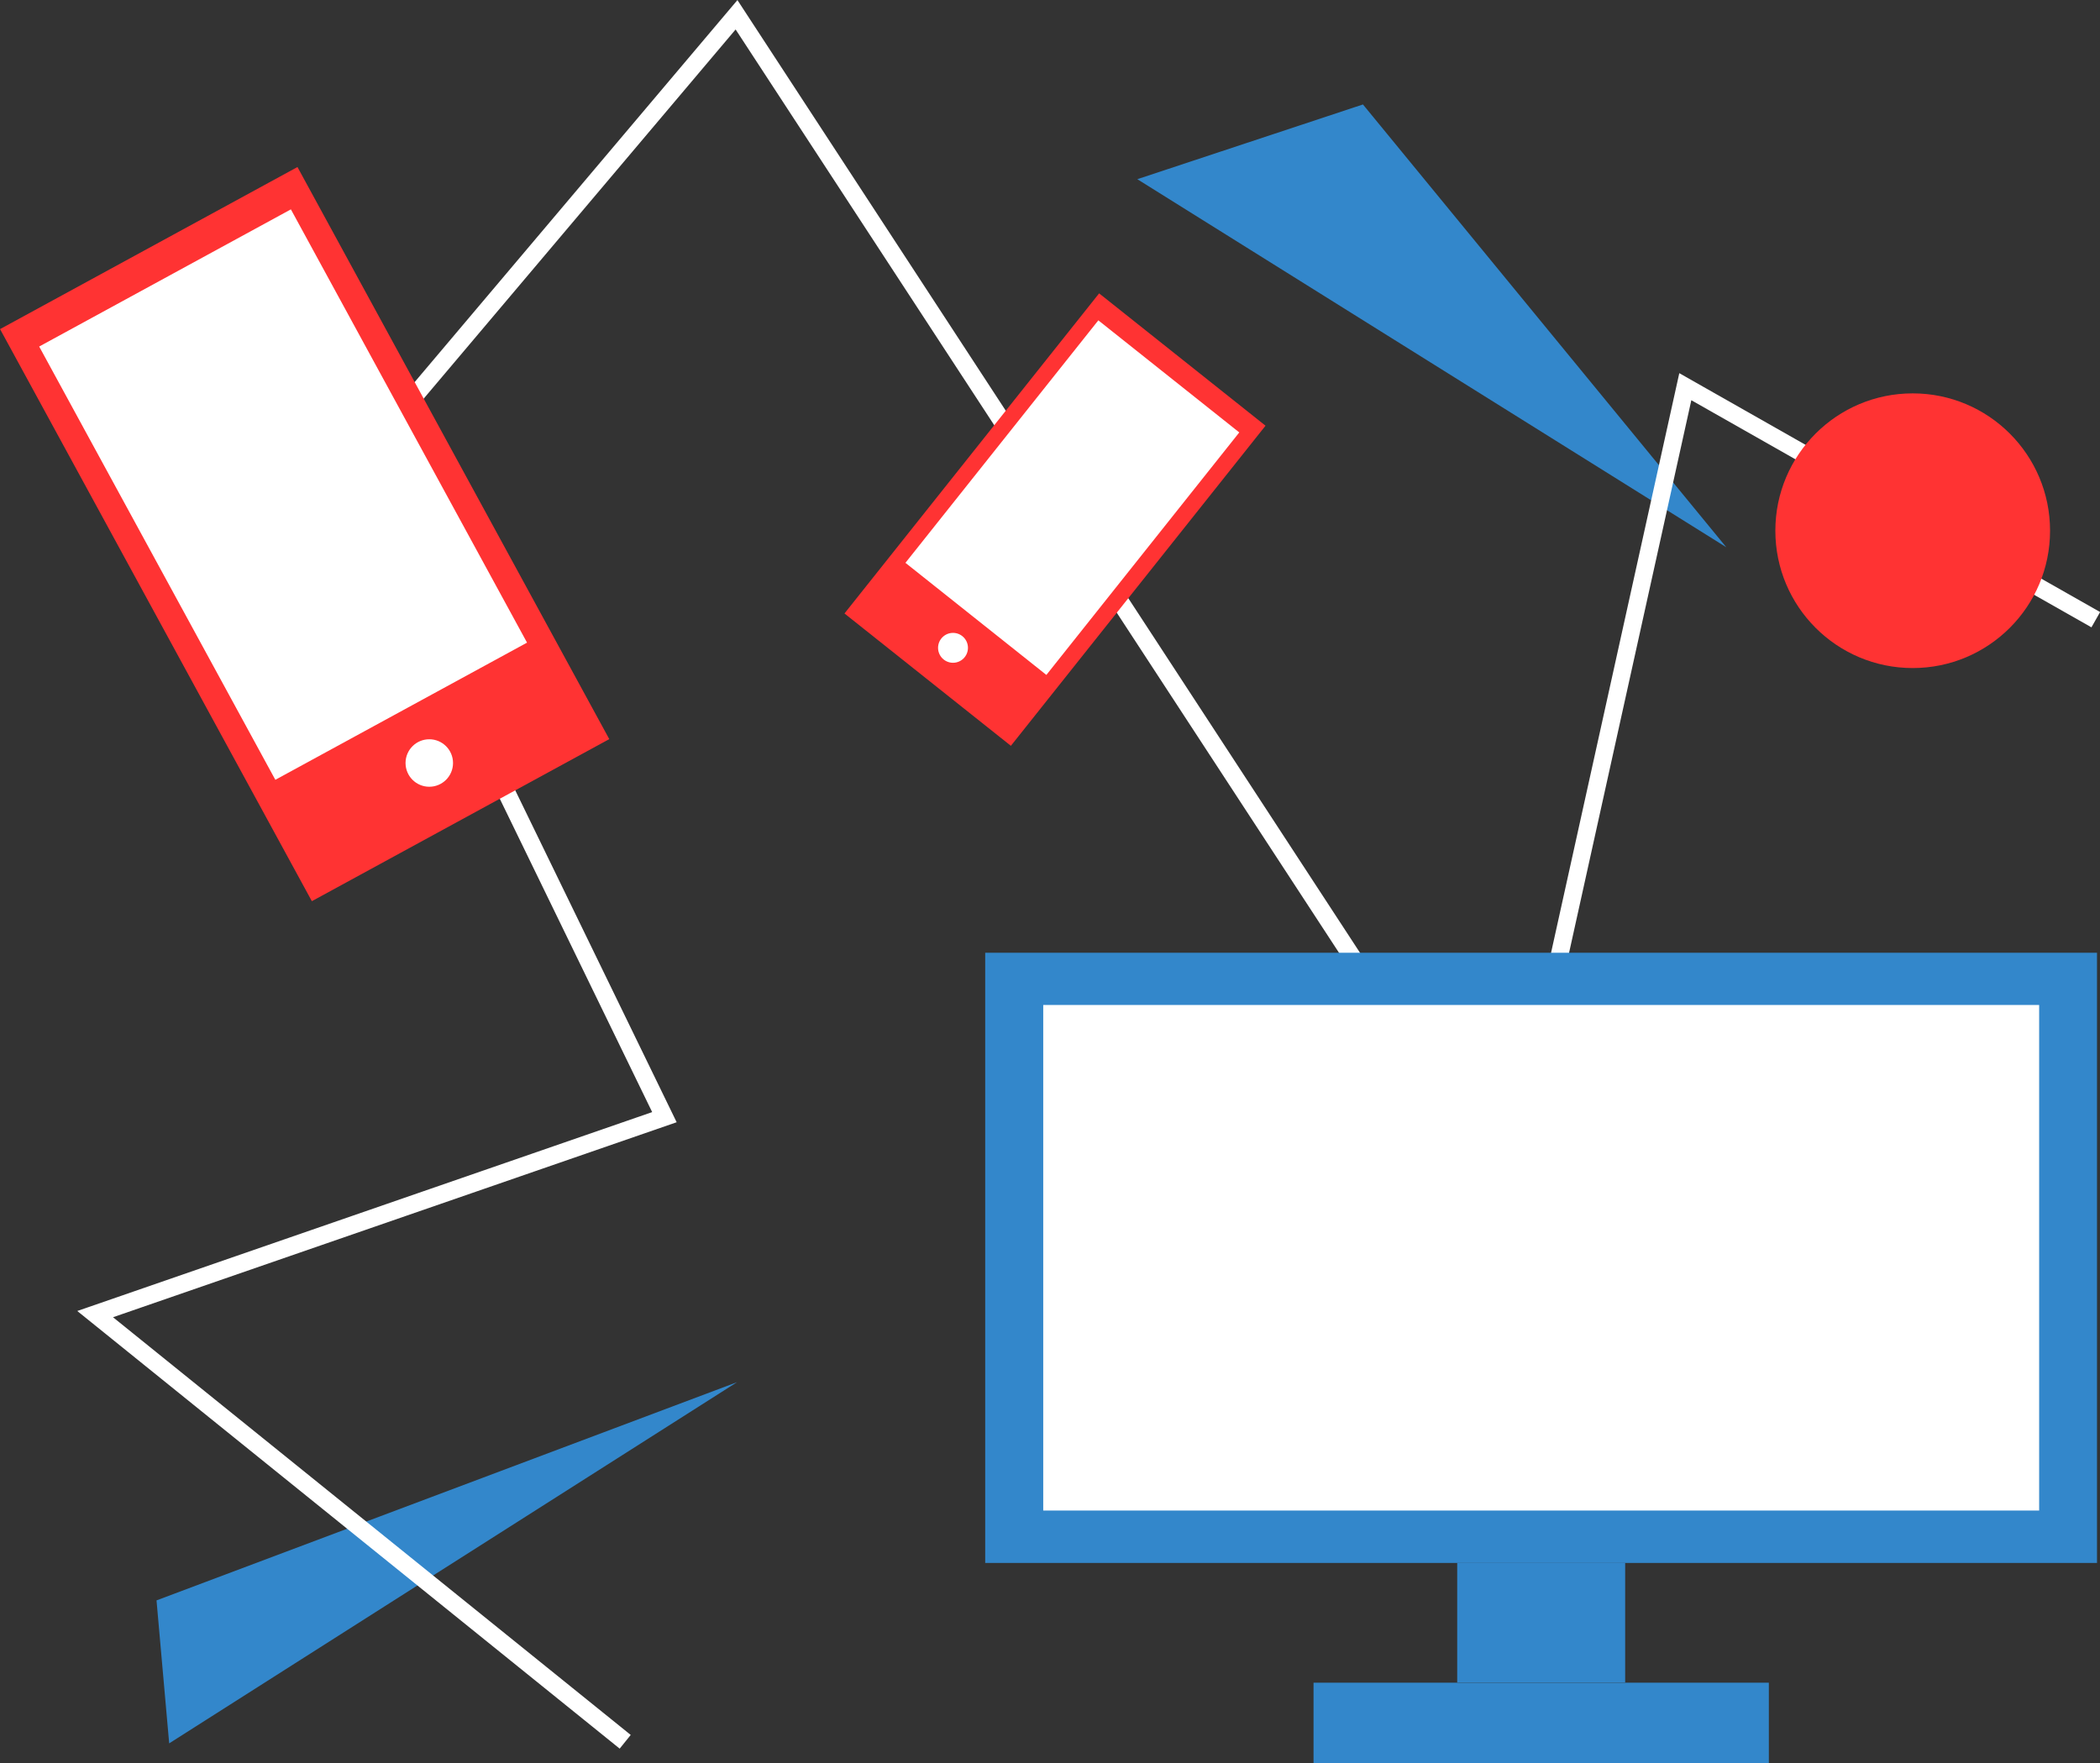 <?xml version="1.0" encoding="UTF-8"?> <svg xmlns="http://www.w3.org/2000/svg" viewBox="0 0 119.41 100.28"><rect x="0" y="0" width="119.41" height="100.28" fill="#333333" stroke="none"/> <defs> <style>.cls-1{fill:#3387cb;}.cls-2{fill:none;stroke:#fff;stroke-miterlimit:10;}.cls-3{fill:#fff;}.cls-4{fill:#f33;}</style> </defs> <title>Ресурс 153</title> <g id="Слой_2" data-name="Слой 2"> <g id="Слой_1-2" data-name="Слой 1"> <polygon class="cls-1" points="64.67 10.19 98.16 31.12 77.5 5.94 64.67 10.19"></polygon> <polygon class="cls-1" points="9.62 99.14 41.91 78.6 8.9 91.01 9.62 99.14"></polygon> <polyline class="cls-2" points="35.55 99.05 5.41 74.73 37.78 63.53 19.93 26.82 41.88 0.84 85.68 67.87 95.83 21.99 119.17 35.24"></polyline> <rect class="cls-1" x="56.02" y="54.18" width="63.22" height="34.7"></rect> <rect class="cls-3" x="59.32" y="57.15" width="56.63" height="28.75"></rect> <rect class="cls-1" x="82.86" y="88.87" width="9.55" height="6.81"></rect> <rect class="cls-1" x="74.69" y="95.69" width="25.89" height="4.59"></rect> <rect class="cls-4" x="7.69" y="11.85" width="19.26" height="37.05" transform="translate(-12.42 11.99) rotate(-28.59)"></rect> <rect class="cls-3" x="7.95" y="14.1" width="16.3" height="28.06" transform="translate(-11.5 11.13) rotate(-28.59)"></rect> <circle class="cls-3" cx="24.41" cy="43.39" r="1.35"></circle> <rect class="cls-4" x="53.94" y="17.92" width="12.09" height="23.26" transform="translate(31.44 -30.92) rotate(38.5)"></rect> <rect class="cls-3" x="55.86" y="19.49" width="10.24" height="17.62" transform="translate(30.87 -31.81) rotate(38.5)"></rect> <circle class="cls-3" cx="54.19" cy="36.84" r="0.85"></circle> <circle class="cls-4" cx="108.76" cy="30.18" r="7.81"></circle> </g> </g> </svg> 